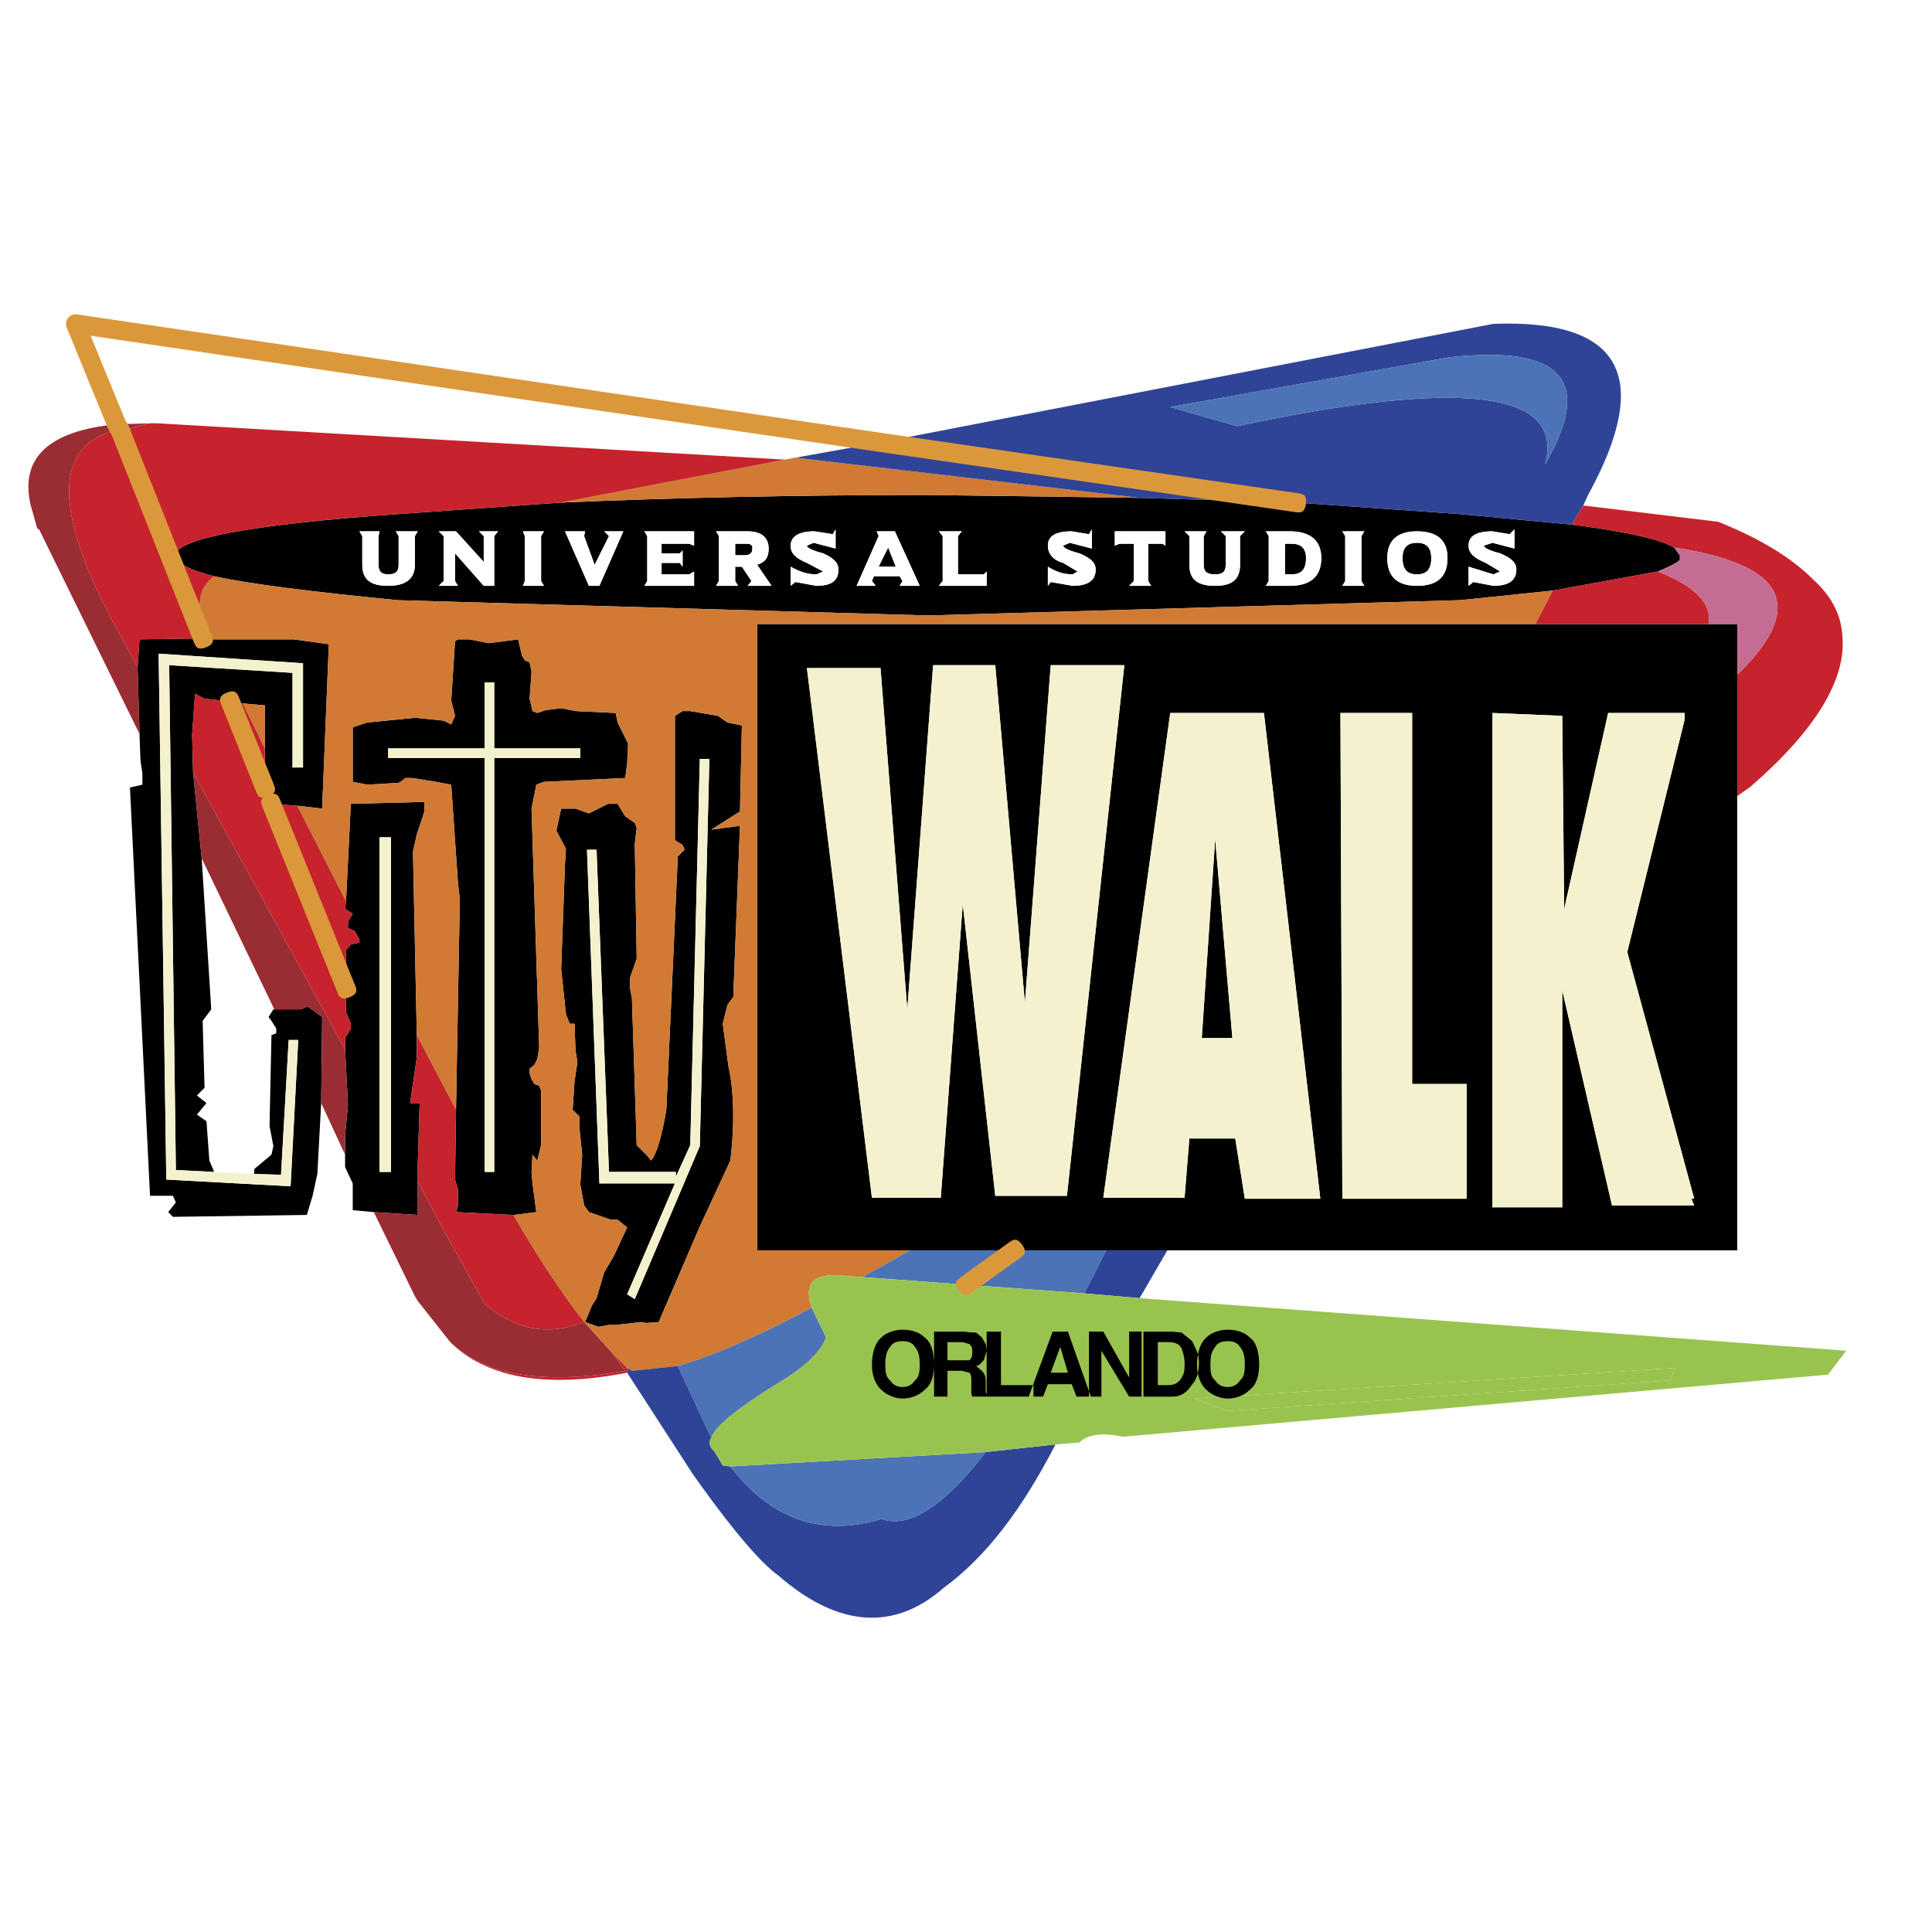 <?xml version="1.0" encoding="UTF-8"?> <svg xmlns="http://www.w3.org/2000/svg" width="2500" height="2500" viewBox="0 0 192.756 192.756"><path fill-rule="evenodd" clip-rule="evenodd" fill="#fff" d="M0 0h192.756v192.756H0V0z"></path><path d="M133.926 53.01h2.193l-.285.477v4.484l.285.477h-2.193l.285-.477v-4.484l-.285-.477zm-5.057 1.24c.953 0 1.432.477 1.432 1.431 0 1.145-.479 1.622-1.432 1.622h-.668V54.25h.668zm-2.289 3.721l-.287.477h2.385c2.1 0 3.148-.954 3.148-2.767 0-1.717-1.049-2.671-3.148-2.671h-2.385l.287.477v4.484zm17.838-2.29c0-1.717-.953-2.671-3.053-2.671-2.002 0-2.957.954-2.957 2.671 0 1.812.955 2.767 2.957 2.767 2.1 0 3.053-.954 3.053-2.767zm-1.621 0c0 1.145-.477 1.622-1.432 1.622-.953 0-1.43-.477-1.43-1.622 0-1.049.477-1.526 1.43-1.526.955 0 1.432.477 1.432 1.526zm8.299-.954l-2.193-.572-.859.286c0 .191.479.477 1.623.764 1.145.477 1.621.954 1.621 1.622 0 1.145-.859 1.622-2.289 1.622l-2.004-.382-.477.382V56.54l2.48.763.668-.286-1.432-.858c-1.145-.477-1.717-.954-1.717-1.717 0-.954.764-1.431 2.385-1.431l1.717.286.477-.477v1.907zm3.816 4.197l-9.254.954-53.038 1.527-52.943-1.526c-8.777-.859-14.787-1.622-18.316-2.385-2.576-.667-3.816-1.335-3.816-2.099 0-1.622 7.345-3.053 22.131-4.102l16.217-1.145c10.97-.477 23.181-.763 36.727-.763l21.082.286 15.645.477 16.312 1.145 11.162 1.049c5.246.668 8.775 1.431 10.207 2.29l.572.763v.477c-.287.287-1.049.668-2.195 1.145l-10.493 1.907zM20.884 63.79h8.395l3.53.477-.669 16.407-2.48-.286-2.575-.191-.668-.191v-9.634l-2.194-.191-1.24-.191-2.575-.286-.954-.477-.286 4.102.096 3.72.858 8.585.954 15.072-.859 1.145.191 6.678-.763.764.954.762-.954 1.146.954.666.287 3.912.477 1.145-3.816-.191-.668-50.367 12.306.763v9.444h1.049V66.174l-14.406-.954.763 52.467 12.401.668.763-14.596h-.954l-.763 13.451-3.148-.096h.477v-.477l1.717-1.432.19-.859-.381-2.002.191-9.062.477-.191v-.477l-.477-.764-.287-.381.477-.764h2.671l.764-.285 1.431 1.049v.381l-.096 8.203-.381 7.061-.477 2.193-.572 1.908-13.355.191-.477-.479.763-.953-.286-.668h-2.29l-2.003-40.733 1.24-.286v-1.145l-.191-1.24-.095-2.671-.191-6.582v-.095l.191-2.767 6.296-.095.477.095h.191v.003zm13.641 26.138l.477-9.73 7.345-.191v.954l-.763 2.29-.381 1.717.381 18.316v2.193l-.667 4.578h.954l-.191 6.105v5.057l-4.388-.287-2.099-.189v-2.672l-.763-1.621V113.3l.286-3.053-.286-5.533v-1.145l.572-.953v-.477l-.477-1.145v-6.202l.477-.572.859-.191v-.286l-.478-.858-.667-.286v-.668l.477-.763-.763-.477.095-.763zm10.971 20.795l.381-20.986-.191-1.717-.668-9.73-1.526-.286-2.385-.382h-.667l-.477.382-.191.095-3.148.191-1.431-.286v-5.438l1.431-.477 4.77-.477 2.862.286.763.382.382-.859-.382-1.526.381-5.915.286-.191h1.145l1.908.382 2.957-.382.381 1.622.287.477.477.191.191.954-.191 2.671.286 1.24.478.191.858-.287 1.526-.191 1.431.287 4.007.191.19.954 1.049 2.099-.095 2.003-.191 1.431-8.108.382-.763.286-.477 2.385.763 23.849-.19 1.145-.287.572-.477.381v.477l.191.572.286.479.477.189.191.479v5.436l-.381 1.527-.096-.096-.382-.477-.095 1.717.095 1.145.382 2.861-2.289.287-5.724-.287.19-.666v-1.623l-.286-.953.096-6.966zm45.311 14.023H75.544V62.263h97.778v62.483H90.807zm2.862-71.736h2.29l-.382.477v3.816h2.576l.287-.286v1.431h-4.771l.382-.477v-4.484l-.382-.477zm-1.908 5.438l-2.48-5.438h-1.812l.191.477-2.194 4.961h1.908l-.381-.477.19-.477h2.576l.286.477-.286.477h2.002zm-2.385-1.908h-1.717l.954-1.908.763 1.908zm16.694-2.099c0 .191.477.477 1.621.764 1.145.477 1.623.954 1.623 1.622 0 1.145-.859 1.622-2.291 1.622l-2.193-.382-.285.382V56.54c.762.477 1.525.763 2.479.763l.479-.286-1.432-.858c-1.049-.287-1.525-.954-1.525-1.717 0-.954.762-1.431 2.385-1.431l1.717.286.285-.477v1.908l-2.193-.572-.67.285zm9.922-.191h-1.432v3.72l.285.477h-2.193l.477-.477v-3.72h-1.43l-.477.19v-1.43h5.055v1.431l-.285-.191zm7.727-.763v2.862c0 1.431-.764 2.099-2.48 2.099-1.812 0-2.576-.668-2.576-2.099v-2.862l-.477-.477h2.193l-.285.477v2.862c0 .667.285.954 1.145.954.764 0 1.049-.286 1.049-.954v-2.862l-.477-.477h2.385l-.477.477zm-6.965 17.648l-6.678 48.365h8.109l.477-5.914h4.578l.955 6.01h7.535l-5.627-48.46h-9.349v-.001zm-17.457-4.77l2.957 33.674 2.576-33.674h7.346l-5.725 52.943h-7.154l-3.243-29.095L93.86 119.5h-6.868l-6.487-52.849h7.345l2.671 34.056 2.576-34.342h6.2zm20.605 37.203l1.336-19.841 1.717 19.841h-3.053zm20.987 4.58h5.438v11.447h-12.4l-.191-48.46h7.154v37.013h-.001zm15.168-17.457l-.191-19.27-6.963-.286v49.318h6.963V98.799l4.961 21.465h8.203l-.285-.668h.285l-6.678-24.612 5.725-23.181v-.667h-7.631l-4.389 19.555zM58.278 53.487l1.049 2.862 1.431-2.862-.477-.477h1.908l-2.385 5.438h-1.049L56.37 53.01h2.003l-.095.477zm-4.293 0v4.484l.286.477h-2.099l.191-.477v-4.484l-.191-.477h2.099l-.286.477zm13.832 1.718l.286-.287v1.622l-.286-.381h-1.812v1.145h2.767l.477-.286v1.431h-4.96l.286-.477v-4.484l-.286-.477h4.96v1.431l-.477-.19h-2.767v.954h1.812v-.001zm6.487.19h-.954V54.25h1.145c.478 0 .572.19.572.477 0 .478-.286.668-.763.668zm.286-2.385h-3.148l.287.477v4.484l-.287.477h2.194l-.286-.477V56.54h.668l.954 1.431-.382.477h2.385l-1.431-2.099c.858-.287 1.145-.763 1.145-1.622 0-1.049-.668-1.717-2.099-1.717zm8.491.286l.286-.477v1.908l-2.194-.572-.667.286c0 .191.477.477 1.622.764 1.049.477 1.526.954 1.526 1.622 0 1.145-.763 1.622-2.194 1.622l-2.099-.382-.477.382V56.54c.858.477 1.622.763 2.575.763l.668-.286-1.622-.858c-1.145-.477-1.622-.954-1.622-1.717 0-.954.858-1.431 2.385-1.431l1.813.285zm-47.22-.286h2.003l-.096.477v2.862c0 .667.287.954.954.954.764 0 1.049-.286 1.049-.954v-2.862l-.286-.477h2.194l-.287.477v2.862c0 1.431-.954 2.099-2.671 2.099-1.812 0-2.576-.668-2.576-2.099v-2.862l-.284-.477zm13.45.477v4.961h-1.049L45.4 55.205v2.766l.286.477h-1.908l.478-.477v-4.484l-.478-.477h1.718l2.766 3.052v-2.576l-.477-.477h1.908l-.382.478zm-.954 14.596v6.582h-9.635v.954h9.635v41.305h.954V75.619h8.585v-.954h-8.585v-6.582h-.954zm-10.493 48.841h1.145V83.536h-1.145v33.388zm31.957-41.21l-.954 38.538-1.431 3.148v-.477h-6.678l-1.24-32.148h-.954l1.24 33.292h7.536l-4.77 11.066.763.477 6.487-15.264.954-38.634h-.953v.002zm2.766-3.625l-.955-.668-2.766-.477h-.763l-.763.477v12.401l.763.477.191.477-.668.668-1.145 25.279c-.477 2.863-1.049 4.58-1.526 5.057l-.382-.477-1.049-1.051-.478-14.689-.19-.953v-1.051l.668-1.908-.191-11.447.191-1.622-.191-.477-.954-.668-.763-1.24h-.954l-1.908.954-1.335-.477h-1.431l-.478 2.194.955 1.812-.096 1.526-.381 10.494.477 4.482.381.955h.477l.096 2.67.191 1.145-.287 1.908-.19 2.861.668.668v1.049l.286 2.768-.191 2.957.382 2.1.477.666 2.194.764h.668l.954.764-1.335 2.861-.954 1.623-.763 2.574-.477.764-.668 1.621 1.335.477 1.05-.189h.668l2.575-.287.477.096 1.24-.096 4.102-9.539 3.052-6.582c.477-4.102.287-7.25-.191-9.35l-.572-4.291.478-1.908.572-.764.667-17.076-2.862.382 2.862-1.812.191-8.585-1.431-.287z" fill-rule="evenodd" clip-rule="evenodd"></path><path d="M133.926 53.01h2.193l-.285.477v4.484l.285.477h-2.193l.285-.477v-4.484l-.285-.477zm-5.057 1.24c.953 0 1.432.477 1.432 1.431 0 1.145-.479 1.622-1.432 1.622h-.668V54.25h.668zm-2.289 3.721l-.287.477h2.385c2.1 0 3.148-.954 3.148-2.767 0-1.717-1.049-2.671-3.148-2.671h-2.385l.287.477v4.484zm17.838-2.29c0-1.717-.953-2.671-3.053-2.671-2.002 0-2.957.954-2.957 2.671 0 1.812.955 2.767 2.957 2.767 2.1 0 3.053-.954 3.053-2.767zm-1.621 0c0 1.145-.477 1.622-1.432 1.622-.953 0-1.43-.477-1.43-1.622 0-1.049.477-1.526 1.43-1.526.955 0 1.432.477 1.432 1.526zm8.299-.954l-2.193-.572-.859.286c0 .191.479.477 1.623.764 1.145.477 1.621.954 1.621 1.622 0 1.145-.859 1.622-2.289 1.622l-2.004-.382-.477.382V56.54l2.48.763.668-.286-1.432-.858c-1.145-.477-1.717-.954-1.717-1.717 0-.954.764-1.431 2.385-1.431l1.717.286.477-.477v1.907zM93.669 53.01h2.29l-.382.477v3.816h2.576l.287-.286v1.431h-4.771l.382-.477v-4.484l-.382-.477zm-1.908 5.438l-2.48-5.438h-1.812l.191.477-2.194 4.961h1.908l-.381-.477.19-.477h2.576l.286.477-.286.477h2.002zm-2.385-1.908h-1.717l.954-1.908.763 1.908zm16.694-2.099c0 .191.477.477 1.621.764 1.145.477 1.623.954 1.623 1.622 0 1.145-.859 1.622-2.291 1.622l-2.193-.382-.285.382V56.54c.762.477 1.525.763 2.479.763l.479-.286-1.432-.858c-1.049-.287-1.525-.954-1.525-1.717 0-.954.762-1.431 2.385-1.431l1.717.286.285-.477v1.908l-2.193-.572-.67.285zm9.922-.191h-1.432v3.72l.285.477h-2.193l.477-.477v-3.72h-1.43l-.477.19v-1.43h5.055v1.431l-.285-.191zm7.727-.763v2.862c0 1.431-.764 2.099-2.48 2.099-1.812 0-2.576-.668-2.576-2.099v-2.862l-.477-.477h2.193l-.285.477v2.862c0 .667.285.954 1.145.954.764 0 1.049-.286 1.049-.954v-2.862l-.477-.477h2.385l-.477.477zm-65.441 0l1.049 2.862 1.431-2.862-.477-.477h1.908l-2.385 5.438h-1.049L56.37 53.01h2.003l-.095.477zm-4.293 0v4.484l.286.477h-2.099l.191-.477v-4.484l-.191-.477h2.099l-.286.477zm13.832 1.718l.286-.287v1.622l-.286-.381h-1.812v1.145h2.767l.477-.286v1.431h-4.96l.286-.477v-4.484l-.286-.477h4.96v1.431l-.477-.19h-2.767v.954h1.812v-.001zm6.487.19h-.954V54.25h1.145c.478 0 .572.19.572.477 0 .478-.286.668-.763.668zm.286-2.385h-3.148l.287.477v4.484l-.287.477h2.194l-.286-.477V56.54h.668l.954 1.431-.382.477h2.385l-1.431-2.099c.858-.287 1.145-.763 1.145-1.622 0-1.049-.668-1.717-2.099-1.717zm8.491.286l.286-.477v1.908l-2.194-.572-.667.286c0 .191.477.477 1.622.764 1.049.477 1.526.954 1.526 1.622 0 1.145-.763 1.622-2.194 1.622l-2.099-.382-.477.382V56.54c.858.477 1.622.763 2.575.763l.668-.286-1.622-.858c-1.145-.477-1.622-.954-1.622-1.717 0-.954.858-1.431 2.385-1.431l1.813.285zm-47.22-.286h2.003l-.096.477v2.862c0 .667.287.954.954.954.764 0 1.049-.286 1.049-.954v-2.862l-.286-.477h2.194l-.287.477v2.862c0 1.431-.954 2.099-2.671 2.099-1.812 0-2.576-.668-2.576-2.099v-2.862l-.284-.477zm13.45.477v4.961h-1.049L45.4 55.205v2.766l.286.477h-1.908l.478-.477v-4.484l-.478-.477h1.718l2.766 3.052v-2.576l-.477-.477h1.908l-.382.478z" fill-rule="evenodd" clip-rule="evenodd" fill="#fff"></path><path d="M154.912 58.924l-9.254.954-53.038 1.527-52.943-1.526c-8.777-.859-14.787-1.622-18.316-2.385-1.717 1.24-1.908 3.339-.477 6.296h8.395l3.53.477-.669 16.407-2.48-.286 4.865 9.54.477-9.73 7.345-.191v.954l-.763 2.29-.381 1.717.381 18.316 3.912 7.439.381-20.986-.191-1.717-.668-9.73-1.526-.286-2.385-.382h-.667l-.477.382-.191.095-3.148.191-1.431-.286v-5.438l1.431-.477 4.77-.477 2.862.286.763.382.382-.859-.382-1.526.381-5.915.286-.191h1.145l1.908.382 2.957-.382.381 1.622.287.477.477.191.191.954-.191 2.671.286 1.24.478.191.858-.287 1.526-.191 1.431.287 4.007.191.19.954 1.049 2.099-.095 2.003-.191 1.431-8.108.382-.763.286-.477 2.385.763 23.849-.19 1.145-.287.572-.477.381v.477l.191.572.286.479.477.189.191.479v5.436l-.381 1.527-.096-.096-.382-.477-.095 1.717.095 1.145.382 2.861-2.289.287c2.385 4.102 4.674 7.631 7.059 10.684l2.671 2.957 1.622 1.623.477.285 4.579-.477c3.339-.953 7.822-2.861 13.355-5.818-.764-2.291 0-3.34 2.575-3.244l2.48.191 4.77-2.672H75.544V62.263h77.651l1.717-3.339zM92.62 49.385l21.082.286-34.342-4.006h-.095l-.954.191-22.417 4.292c10.969-.477 23.18-.763 36.726-.763zM26.417 70.372l-2.194-.191 2.194 4.483v-4.292zm46.17 1.717l-.955-.668-2.766-.477h-.763l-.763.477v12.401l.763.477.191.477-.668.668-1.145 25.279c-.477 2.863-1.049 4.58-1.526 5.057l-.382-.477-1.049-1.051-.478-14.689-.19-.953v-1.051l.668-1.908-.191-11.447.191-1.622-.191-.477-.954-.668-.763-1.24h-.954l-1.908.954-1.335-.477h-1.431l-.478 2.194.955 1.812-.096 1.526-.381 10.494.477 4.482.381.955h.477l.096 2.67.191 1.145-.287 1.908-.19 2.861.668.668v1.049l.286 2.768-.191 2.957.382 2.1.477.666 2.194.764h.668l.954.764-1.335 2.861-.954 1.623-.763 2.574-.477.764-.668 1.621 1.335.477 1.05-.189h.668l2.575-.287.477.096 1.24-.096 4.102-9.539 3.052-6.582c.477-4.102.287-7.25-.191-9.35l-.572-4.291.478-1.908.572-.764.667-17.076-2.862.382 2.862-1.812.191-8.585-1.431-.287z" fill-rule="evenodd" clip-rule="evenodd" fill="#d07a34"></path><path d="M62.571 136.48l.477.285 4.579-.477 3.339 7.154c-.286.477-.19.953.286 1.336l.858 1.43-2.385 1.719c3.625 5.055 6.296 8.107 7.918 9.252 6.01 5.248 11.638 5.533 16.503 1.24 4.198-3.053 7.823-7.822 11.161-14.309l-6.963.764c-4.198 5.438-7.632 7.631-10.398 6.678-6.01 1.812-11.066 0-15.073-5.248l-.763-.096-2.385 1.719-.668-.955-6.486-10.016v-.476zm83.087-85.187l11.162 1.049 1.145-1.908.477-1.049c6.486-11.829 3.338-17.553-9.443-17.076L87.85 44.138l41.496 6.01 16.312 1.145zm-31.957-1.622l15.645.477-41.496-6.01-8.49 1.526 34.341 4.007zm40.447-3.338c2.004-7.345-8.299-8.585-30.717-3.816l-6.678-1.908 27.855-4.96c11.257-1.24 14.406 2.289 9.54 10.684zm-37.679 78.413l-2.768 4.77-5.531-.477 2.193-4.293h6.106z" fill-rule="evenodd" clip-rule="evenodd" fill="#304497"></path><path d="M21.361 57.494c-1.717 1.24-1.908 3.339-.477 6.296h-.191l-.477-.095-8.204-20.701 2.957-.763h.668l62.673 3.625-22.417 4.292-16.217 1.145c-14.786 1.049-22.131 2.48-22.131 4.102 0 .763 1.24 1.431 3.816 2.099zm8.299 22.894l4.865 9.54-.095.763.763.477-.477.763v.668l.667.286.478.858v.286l-.859.191-.477.572v6.202l.477 1.145v.477l-.572.953v1.145L19.262 77.049l-.096-3.72.286-4.102.954.477 2.575.286 1.24.191 2.194 4.483v5.342l.668.191 2.577.191zm11.924 22.895l3.912 7.439-.096 6.965.286.953v1.623l-.19.666 5.724.287c2.385 4.102 4.674 7.631 7.059 10.684-3.72 1.432-6.868.764-9.921-1.812l-3.625-6.486-3.052-5.725v-1.717l.191-6.105h-.954l.667-4.578v-2.194h-.001zm19.365 31.574l1.622 1.623v.477c-4.96.953-8.967.953-12.306 0-2.194-.668-3.911-1.621-5.342-3.053 1.431 1.336 3.148 2.289 5.247 2.861 3.339.859 7.441.859 12.21 0l-1.431-1.908zm92.246-72.594l1.717-3.339 10.492-1.908c3.625 1.431 5.438 3.148 5.057 5.247h-17.266zm3.625-9.921c5.246.668 8.775 1.431 10.207 2.29 3.338.477 5.818 1.24 7.631 2.194l6.201.954c-2.1-2.099-5.152-4.006-9.443-5.724l-13.451-1.622-1.145 1.908zm17.838 4.484l6.201.954c1.908 1.717 2.861 3.625 2.957 5.724.381 4.293-2.672 9.349-9.158 14.977l-1.336.954V67.319c4.961-4.77 5.248-8.299 1.336-10.493zm-1.336 14.5l10.494-7.822-10.494 7.822zM20.216 63.694l-8.204-20.701-1.336.191c-5.532 2.003-5.056 9.062 1.812 21.082l1.24 2.385v-.095l.191-2.767 6.297-.095zm14.309 34.915l-7.44-18.412 7.44 18.412zm-8.108-20.033l-3.435-8.585 3.435 8.585zm23.752 58.19l.096.191-.096-.191zm-5.437-13.164l-3.052-7.441 3.052 7.441z" fill-rule="evenodd" clip-rule="evenodd" fill="#c6232d"></path><path d="M67.626 136.289c3.339-.953 7.822-2.861 13.355-5.818l1.431 2.957c-.477 1.43-2.194 3.053-4.96 4.674-3.816 2.385-6.01 4.102-6.487 5.342l-3.339-7.155zm18.412-8.871l4.77-2.672h19.556l-2.193 4.293-11.734-.859-10.399-.762zm68.11-81.085c2.004-7.345-8.299-8.585-30.717-3.816l-6.678-1.908 27.855-4.96c11.257-1.24 14.406 2.289 9.54 10.684zm-81.275 99.972l25.471-1.43c-4.198 5.438-7.632 7.631-10.398 6.678-6.01 1.812-11.066 0-15.073-5.248zm28.332-21.559l-4.77 3.434 4.77-3.434z" fill-rule="evenodd" clip-rule="evenodd" fill="#4b73b6"></path><path d="M116.754 71.135l-6.678 48.365h8.109l.477-5.914h4.578l.955 6.01h7.535l-5.627-48.46h-9.349v-.001zm-17.457-4.77l2.957 33.674 2.576-33.674h7.346l-5.725 52.943h-7.154l-3.243-29.095L93.86 119.5h-6.868l-6.487-52.849h7.345l2.671 34.056 2.576-34.342h6.2zm20.605 37.203l1.336-19.841 1.717 19.841h-3.053zm20.987 4.58h5.438v11.447h-12.4l-.191-48.46h7.154v37.013h-.001zm15.168-17.457l-.191-19.27-6.963-.286v49.318h6.963V98.799l4.961 21.465h8.203l-.285-.668h.285l-6.678-24.612 5.725-23.181v-.667h-7.631l-4.389 19.555zm-107.7-22.608v6.582h-9.635v.954h9.635v41.305h.954V75.619h8.585v-.954h-8.585v-6.582h-.954zm-10.493 48.841h1.145V83.536h-1.145v33.388zm-16.503 0l-3.816-.191-.668-50.367 12.306.763v9.444h1.049V66.174l-14.404-.954.763 52.467 12.401.668.763-14.596h-.954l-.763 13.451-3.148-.096-3.529-.19zm48.46-41.21l-.954 38.538-1.431 3.148v-.477h-6.678l-1.24-32.148h-.954l1.24 33.292h7.536l-4.77 11.066.763.477 6.487-15.264.954-38.634h-.953v.002z" fill-rule="evenodd" clip-rule="evenodd" fill="#f4f2ce"></path><path d="M167.6 55.872c-.287.287-1.049.668-2.195 1.145 3.625 1.431 5.438 3.148 5.057 5.247h2.861v5.056c4.961-4.77 5.248-8.299 1.336-10.493l-7.059-.955v-.477l-.572-.763c3.338.477 5.818 1.24 7.631 2.194l-7.059-.954z" fill-rule="evenodd" clip-rule="evenodd" fill="#c56c92"></path><path d="M58.278 131.9l2.671 2.957 1.431 1.908c-4.77.859-8.872.859-12.21 0l-5.438-13.164 3.625 6.486c3.053 2.577 6.201 3.245 9.921 1.813zm-13.355 2.004l-3.243-4.102-.287-.477-4.102-8.396 4.388.287v-3.34l3.052 5.725 5.438 13.164c-2.098-.572-3.815-1.525-5.246-2.861zM34.43 115.207l-2.385-5.152.096-8.203v-.381l-1.431-1.049-.764.285h-2.575l-7.25-15.072-.858-8.585 15.167 27.664.286 5.533-.286 3.053v1.907zM13.92 73.233L3.904 52.819l-.191-.095-.668-2.385c-1.049-4.675 1.812-7.346 8.585-8.014l3.816-.095h-.477l-2.957.763-1.336.191c-5.532 2.003-5.056 9.062 1.812 21.082l1.24 2.385.192 6.582zm-1.908-30.239l-.382-.668.382.668z" fill-rule="evenodd" clip-rule="evenodd" fill="#9a2c33"></path><path d="M80.982 130.471c-.764-2.291 0-3.34 2.575-3.244l2.48.191 10.398.762 11.734.859 5.531.477 70.496 5.246-1.812 2.385-70.4 6.201c-2.098-.477-3.529-.191-4.293.572l-2.385.191-6.963.764-25.471 1.43-.763-.096-.858-1.43c-.477-.383-.572-.859-.286-1.336.477-1.24 2.671-2.957 6.487-5.342 2.766-1.621 4.483-3.244 4.96-4.674l-1.43-2.956zm86.141 6.009l-47.984 3.053 3.34 1.238 44.166-3.051.478-1.24z" fill-rule="evenodd" clip-rule="evenodd" fill="#99c34f"></path><path fill-rule="evenodd" clip-rule="evenodd" fill="#99c34f" d="M167.123 136.48l-47.984 3.053 3.34 1.238 44.166-3.05.478-1.241z"></path><path d="M88.017 43.201l41.463 6.005c.473.068.943.137.811 1.08-.135.942-.607.874-1.078.806l-41.331-5.986c-.056-.006-.113-.016-.17-.024l-.01-.001-.073-.01L9.042 33.496l3.439 8.396.143.25c.114.113.186.275.252.441.086.154.166.308.184.465l8.043 20.295c.175.443.351.887-.536 1.237s-1.062-.093-1.238-.537L11.15 43.406l-.138-.241c-.1-.107-.166-.252-.229-.402-.09-.158-.176-.316-.197-.479l-3.937-9.613c-.272-.666.308-1.409 1.018-1.305l80.321 11.829c.01.002.019.005.029.006zM33.642 98.963l-7.441-18.412c-.134-.333-.268-.666.052-.961-.449.016-.585-.323-.72-.661l-3.435-8.585c-.177-.442-.354-.885.529-1.24.883-.354 1.06.089 1.237.532l3.434 8.585c.133.333.268.668-.054.964.45-.017.585.319.722.657l7.44 18.411c.179.443.357.885-.525 1.238-.882.355-1.06-.087-1.239-.528zm68.118 26.555l-4.769 3.434c-.387.279-.774.559-1.329-.213-.555-.771-.168-1.051.219-1.33l4.77-3.434c.387-.279.773-.557 1.328.215.556.771.167 1.048-.219 1.328z" fill="#db983a"></path><path d="M90.044 132.664c.954 0 1.717.285 2.194.764.668.477.954 1.43.954 2.766 0 1.049-.286 2.004-.954 2.48-.477.477-1.24.859-2.194.859-.763 0-1.622-.383-2.098-.859-.573-.477-.954-1.432-.954-2.48 0-1.336.381-2.289.954-2.766.476-.479 1.335-.764 2.098-.764zm-1.24 1.717c-.381.477-.477.955-.477 1.812 0 .764.095 1.24.477 1.527.287.477.763.666 1.24.666s.954-.189 1.24-.666c.381-.287.477-.764.477-1.527 0-.857-.096-1.336-.477-1.812-.286-.477-.763-.572-1.24-.572s-.954.095-1.24.572zm8.585-1.432l.572.479.383.668.096.666-.287.955c-.191.096-.285.477-.764.572l.572.477c.191.191.383.477.383.955v1.145l.096.285v.191h-1.432l-.095-.287v-1.145c0-.477 0-.764-.191-.953l-.763-.191h-1.431v2.576h-1.336v-6.486h3.053c.477.093.954.093 1.144.093zm-.667 1.147l-.667-.191h-1.526v1.812h2.194c.191-.191.286-.381.286-.859-.001-.477-.096-.573-.287-.762zm6.391 4.101v1.145h-4.674v-6.486h1.43v5.342h3.244v-.001zm1.432-.095l-.479 1.24h-1.43l2.385-6.486h1.525l2.289 6.486h-1.43l-.477-1.24h-2.383zm.285-1.145h1.717l-.764-2.576-.953 2.576zm9.063-4.102v6.486h-1.24l-2.766-4.58v4.58h-1.24v-6.486h1.43l2.576 4.578v-4.578h1.24zm5.056.954l.477 1.049c.191.479.191.859.191 1.145 0 .764-.191 1.623-.668 2.1-.479.764-1.051 1.24-2.004 1.24h-2.861v-6.486h2.861l.953.094 1.051.858zm-3.435.095v4.293h1.051c.666 0 1.145-.287 1.43-.955.191-.285.191-.762.191-1.24 0-.666-.191-1.145-.287-1.43-.189-.477-.668-.668-1.334-.668h-1.051zm6.965-1.24c.953 0 1.717.285 2.193.764.668.477.953 1.43.953 2.766 0 1.049-.285 2.004-.953 2.48-.477.477-1.24.859-2.193.859-.764 0-1.623-.383-2.1-.859-.572-.477-.953-1.432-.953-2.48 0-1.336.381-2.289.953-2.766.476-.479 1.336-.764 2.1-.764zm-1.241 1.717c-.383.477-.477.955-.477 1.812 0 .764.094 1.24.477 1.527.285.477.764.666 1.24.666s.953-.189 1.24-.666c.381-.287.477-.764.477-1.527 0-.857-.096-1.336-.477-1.812-.287-.477-.764-.572-1.24-.572s-.955.095-1.24.572z" fill-rule="evenodd" clip-rule="evenodd"></path></svg> 